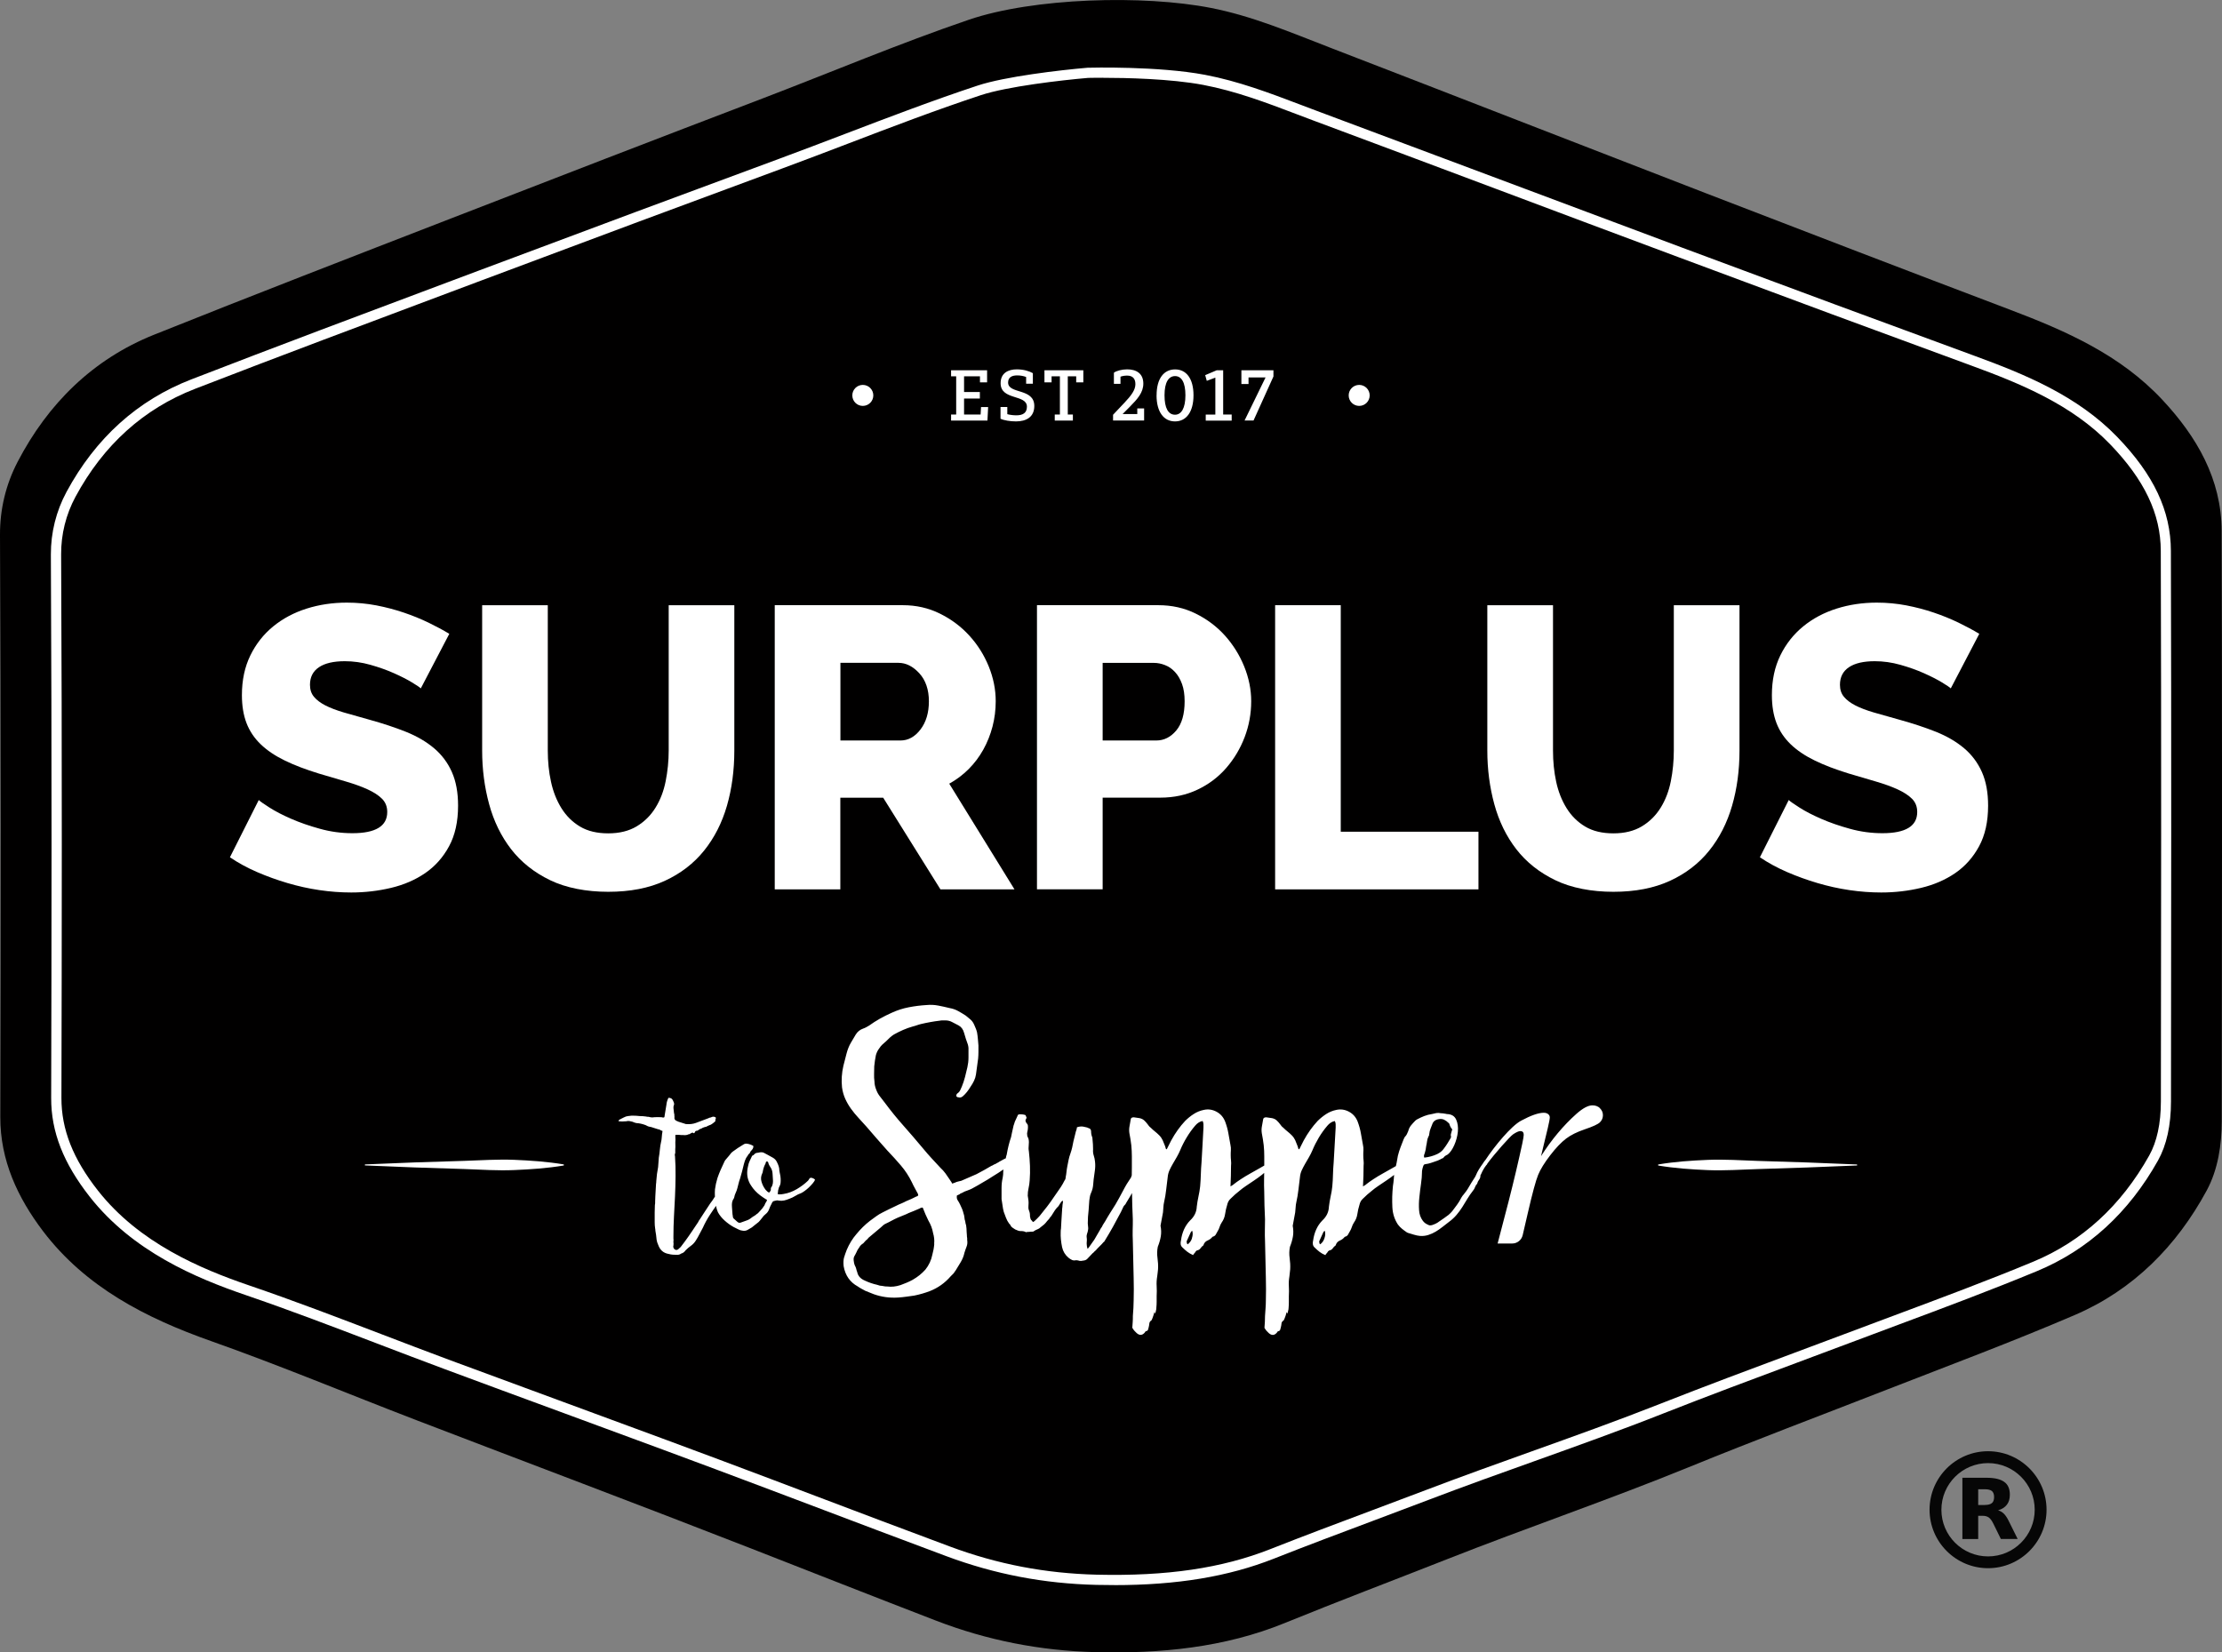 <?xml version="1.0" encoding="UTF-8"?>
<svg id="Layer_2" xmlns="http://www.w3.org/2000/svg" viewBox="0 0 448.59 333.64">
  <rect x="0" y="0" width="448.59" height="333.64" fill="#808080" stroke="none"/>
  <defs>
    <style>
      .cls-1 {
        fill: #fff;
      }

      .cls-2 {
        fill: #060606;
      }

      .cls-3 {
        fill: #010000;
        fill-rule: evenodd;
      }
    </style>
  </defs>
  <g id="Layer_1-2" data-name="Layer_1">
    <g>
      <path class="cls-3" d="M268.32,9.54c25.43,9.81,50.83,19.73,76.26,29.55,20.36,7.86,40.74,15.68,61.15,23.42,11.4,4.32,22.35,9.14,30.84,18.24,6.96,7.46,11.92,16.01,11.95,26.48.05,15.51.07,31.02.07,46.53v18.61c0,17.99-.03,35.98-.05,53.97,0,4.78-.75,9.81-3.04,14.05-6.08,11.23-14.82,20.06-26.62,25.13-12.53,5.38-25.31,10.15-38.01,15.1-13.32,5.2-26.71,10.23-39.95,15.64-16.15,6.59-32.67,12.22-48.9,18.62-10.89,4.29-21.83,8.43-32.67,12.85-12.16,4.96-25.15,6.2-38.17,5.87-11.17-.28-21.88-2.37-32.31-6.4-12.52-4.83-25.01-9.75-37.51-14.64-22.36-8.74-44.83-17.18-67.24-25.78-13.85-5.32-27.55-11.05-41.54-16-13.11-4.63-25.29-10.87-33.89-22.18C3.52,241.77.04,234.28.06,225.54.16,186.37.17,147.19,0,108.02c-.02-5.2,1.17-10.18,3.57-14.79,6.12-11.73,15.17-20.69,27.52-25.64,19.93-7.98,39.95-15.72,59.96-23.48,20.92-8.12,41.85-16.2,62.82-24.2,13.89-5.31,27.6-11.1,41.68-15.91,13.11-4.48,35.32-5.06,48.91-2.4,8.33,1.63,15.99,4.9,23.87,7.94Z"/>
      <g>
        <path class="cls-1" d="M73.67,235.12c6.69-.3,13.38-.54,20.08-.72,3.35-.11,6.69-.34,10.04-.21,3.35.14,6.69.37,10.04.93v.21c-3.35.57-6.69.79-10.04.93-3.34.14-6.69-.09-10.04-.21-6.69-.18-13.38-.43-20.08-.73v-.21Z"/>
        <path class="cls-1" d="M374.92,235.33c-6.69.3-13.38.54-20.08.73-3.34.11-6.69.34-10.04.21-3.35-.14-6.69-.37-10.04-.93v-.21c3.35-.57,6.69-.79,10.04-.93,3.34-.13,6.69.09,10.04.21,6.69.18,13.38.42,20.08.72v.21Z"/>
      </g>
      <g id="to_Supper">
        <path class="cls-1" d="M163.55,237.84c-.06.03-.1.07-.11.11-.02.05-.05.1-.11.16-.06.12-.14.23-.23.32-.67.64-1.42,1.2-2.26,1.69-.84.49-1.71.81-2.62.96-.15.03-.3.05-.46.07-.15.01-.3.02-.46.02-.06,0-.11-.01-.16-.04-.05-.03-.1-.05-.16-.05.06-.18.09-.35.09-.5s.03-.3.09-.46c.03-.21.1-.41.21-.59.11-.18.18-.39.21-.64.03-.28.04-.57.02-.89-.02-.32-.05-.62-.12-.89-.03-.12-.05-.23-.07-.34-.01-.11-.04-.23-.07-.39,0-.34-.05-.64-.14-.91-.09-.27-.21-.56-.37-.87-.18-.37-.45-.64-.8-.84-.35-.2-.69-.39-1.03-.57-.27-.15-.53-.29-.77-.41-.24-.12-.53-.15-.87-.09-.24.06-.42.09-.55.09-.21.03-.38.12-.5.27-.12.15-.27.26-.46.32l-.05.09c-.15.34-.31.66-.46.98-.15.32-.26.66-.32,1.03-.15.61-.21,1.2-.16,1.78.05.58.22,1.15.52,1.73.09.15.19.31.3.48.11.17.22.33.34.48.52.67,1.19,1.28,2.01,1.82.15.09.29.18.41.27.12.09.26.17.41.23-.03.06-.05.11-.05.16s-.02.1-.05.16c-.18.24-.32.5-.41.77,0,.03-.01.06-.05.09-.24.4-.56.79-.96,1.19-.09.09-.17.18-.25.27-.08.09-.17.17-.3.23-.15.15-.33.28-.52.39-.2.11-.37.22-.52.34-.33.28-.68.47-1.05.59-.37.12-.75.26-1.14.41-.24.09-.47.05-.68-.14-.09-.09-.19-.18-.3-.27-.11-.09-.2-.18-.3-.27-.21-.15-.32-.33-.32-.55-.06-.33-.1-.65-.11-.96-.02-.3-.04-.62-.07-.96-.03-.3-.02-.6.02-.89.05-.29.16-.56.34-.8.06-.12.09-.2.09-.23.06-.33.16-.65.3-.93.14-.29.25-.6.34-.94.09-.33.17-.66.25-.98.08-.32.17-.65.3-.98.15-.48.29-.97.41-1.46.12-.49.24-.97.36-1.46.06-.24.13-.46.2-.66.08-.2.16-.39.25-.57.06-.12.14-.23.23-.34.09-.11.17-.23.23-.39.18-.09.32-.28.41-.55.03-.06.11-.15.23-.27.27-.27.39-.56.36-.87-.39-.24-.82-.39-1.28-.46-.27-.03-.5.02-.68.14-.27.18-.54.35-.8.5-.26.15-.51.32-.75.5-.15.12-.31.24-.48.34-.17.11-.33.24-.48.39-.15.18-.3.37-.43.55-.14.18-.28.35-.43.5-.27.27-.47.56-.59.87-.24.52-.48,1.03-.71,1.55-.23.52-.43,1.05-.62,1.6-.24.79-.41,1.55-.5,2.28-.03.43-.04.84-.02,1.23,0,.07.02.15.02.22-.18.27-.37.54-.54.83-.15.18-.29.36-.41.55-.12.18-.24.36-.36.55-.15.24-.31.49-.48.73-.17.24-.33.49-.48.73-.15.24-.3.48-.46.71-.15.23-.3.46-.46.71-.06.03-.12.14-.18.32-.43.64-.86,1.28-1.3,1.94-.44.65-.9,1.32-1.39,1.98-.15.18-.3.37-.43.57-.14.2-.28.39-.43.57-.12.12-.22.21-.3.27-.08.06-.16.14-.25.23-.15.09-.3.12-.46.09-.18-.06-.32-.18-.41-.34-.09-.17-.11-.34-.05-.52,0-.12,0-.23.02-.34.02-.11,0-.2-.02-.3v-.18c0-.09,0-.18.02-.27.02-.09,0-.18-.02-.27v-.46c0-1.37.04-2.73.11-4.08.08-1.35.14-2.71.21-4.06.06-1.35.1-2.7.11-4.06.02-1.35-.02-2.69-.11-4.03-.06-.24-.05-.46.05-.64v-.77c.03-.33.04-.66.02-.98-.02-.32,0-.63.02-.94,0-.15,0-.32-.02-.5-.02-.18,0-.35.02-.5h.64c.15.03.3.04.46.04h.46c.15.03.31.04.48.02.17-.01.33-.05.48-.11l.05-.04c.18,0,.32-.05.41-.14.09-.06.18-.11.25-.14.08-.03.14-.06.21-.09.15.09.25.14.3.14s.1-.06.16-.18c.03,0,.05-.03.05-.09.06-.15.18-.23.36-.23.06,0,.12-.01.16-.04.05-.03.1-.06.16-.09.06-.06.12-.11.18-.14.06-.03.12-.06.18-.09.06-.03.11-.05.14-.05.03,0,.08-.01.14-.05.12-.09.24-.15.34-.18.11-.03.23-.08.39-.14h.14c.15-.09.32-.17.5-.25.18-.07.35-.14.5-.2.12-.06.2-.11.23-.14.12-.09.24-.18.36-.27.12-.09.24-.21.36-.36-.06-.12-.06-.23,0-.32.06-.09.08-.21.05-.36-.27-.18-.55-.21-.82-.09-.09.06-.2.1-.32.11-.12.02-.23.05-.32.12-.43.15-.85.31-1.28.48-.43.17-.85.33-1.28.48-.58.21-1.23.29-1.96.23-.09,0-.2-.03-.32-.09-.24-.09-.51-.17-.8-.25-.29-.08-.56-.17-.8-.3-.3-.12-.46-.33-.46-.64.03-.06.04-.13.02-.21-.02-.08-.02-.14-.02-.21v-.23c-.06-.21-.1-.42-.11-.64-.02-.21-.04-.42-.07-.64v-.25c0-.11.02-.19.05-.25.12-.24.11-.52-.05-.82-.03-.06-.06-.13-.09-.2-.03-.08-.08-.16-.14-.25-.15-.21-.41-.32-.78-.32l-.05.09c-.21.46-.33.88-.36,1.28-.06.36-.12.73-.18,1.1-.06.36-.12.73-.18,1.09,0,.06,0,.13-.02.21-.02.07-.05.14-.11.2-.12.03-.29.02-.5-.05-.52-.03-1.02-.03-1.5,0-.3.06-.62.05-.96-.05-.09-.03-.19-.04-.3-.04s-.22-.01-.34-.05c-.21-.03-.42-.05-.62-.07-.2-.01-.4-.02-.61-.02-.27-.03-.55-.05-.84-.07-.29-.01-.57-.02-.84-.02-.27.03-.54.06-.8.09-.26.03-.52.12-.8.27-.15.06-.3.14-.46.23-.15.09-.3.17-.46.23,0,.03-.03.08-.09.14-.12.06-.11.12.05.18.09,0,.19,0,.3.02.11.02.2.02.3.02.12,0,.25,0,.39-.02.14-.01.28-.02.43-.02.24-.06.46-.07.64-.05.18.03.4.08.64.14.12.06.25.11.39.16.14.05.27.08.39.11.61.03,1.23.17,1.87.41.15.06.31.14.46.23.15.06.32.1.5.13.18.03.35.08.5.14.21.06.43.13.66.21.23.08.46.15.71.2.09.06.18.11.27.16.09.05.2.09.32.12-.03.15-.05.27-.05.36s-.02.2-.05.32c-.03.24-.05.49-.07.75-.02.26-.05.51-.12.75-.12.52-.2,1.05-.25,1.6-.05.55-.11,1.08-.21,1.6-.03.33-.05.66-.07.98-.02.32-.04.63-.07.93-.09.46-.17.92-.23,1.39-.06.47-.11.95-.14,1.44,0,.24-.02.43-.05.55l-.14,2.46c0,.18,0,.37-.02.55-.01.18-.02.37-.02.55v.37c0,.09-.02.21-.05.36,0,.24,0,.49-.02.73-.02.24-.02.49-.02.73v2.01c0,.21,0,.42.02.62.02.2.04.4.07.62.03.12.05.27.05.46.03.15.05.3.07.43.02.14.04.28.07.43.03.34.07.66.11.98.05.32.14.65.3.98.37,1.07,1.06,1.69,2.1,1.87.33.09.65.15.96.16.3.01.61.02.91.02.18,0,.38-.06.59-.18.03,0,.05-.02.07-.05.01-.03.05-.05.11-.05.3-.09.58-.3.82-.64.33-.33.69-.64,1.07-.91.38-.27.71-.62.98-1.05.27-.43.52-.85.73-1.28.21-.43.44-.85.68-1.28.42-.94.91-1.83,1.46-2.67.38-.59.8-1.18,1.22-1.78.02.08.02.17.04.25.08.36.19.71.34,1.05.33.61.79,1.17,1.37,1.69.58.52,1.17.94,1.78,1.28.3.15.62.31.96.48.33.17.67.26,1,.29.33.03.64-.04.91-.2.27-.17.55-.33.82-.48.21-.15.4-.3.57-.46.17-.15.36-.3.57-.45.18-.12.35-.28.5-.48.15-.2.3-.39.46-.57.18-.27.41-.52.68-.73.27-.21.49-.48.64-.82.09-.24.18-.47.27-.68.09-.21.2-.42.32-.64.12-.3.27-.47.45-.5.15-.03.31-.07.48-.11.17-.04.33-.04.48.02.4.06.76.05,1.09-.02.33-.07.68-.19,1.05-.34.43-.15.82-.34,1.19-.57.36-.23.76-.42,1.18-.57.15-.06.38-.2.68-.41.3-.21.6-.46.89-.73.29-.28.55-.56.8-.85.24-.29.39-.52.46-.71-.09-.15-.27-.27-.55-.36-.09-.06-.26-.06-.5,0ZM156.01,238.98c-.05.33-.16.61-.34.82-.03.06-.05.15-.05.27.03.15,0,.28-.07.39-.08.11-.16.22-.25.34-.15-.03-.28-.1-.39-.21-.11-.11-.22-.22-.34-.34-.36-.46-.64-.99-.82-1.6-.18-.58-.14-1.15.14-1.73.06-.12.09-.21.09-.27.09-.55.24-1.05.46-1.5.06-.06.1-.14.11-.23.02-.09.04-.17.07-.23.03-.12.11-.18.23-.18.06,0,.1.02.11.05.02.03.05.06.12.09v.05c.06.24.14.46.25.64.11.19.22.37.34.55.18.33.28.71.3,1.12.02.41.04.78.07,1.12.03.24.02.53-.02.86Z"/>
        <path class="cls-1" d="M323.06,223.8c-.42-.41-.94-.61-1.57-.61-.86,0-1.93.57-3.21,1.7-2.66,2.37-5.05,5.23-7.17,8.56l1.36-5.64c.28-1.18.41-1.9.41-2.18s-.11-.49-.33-.67c-.22-.18-.52-.27-.89-.27-1.07,0-2.6.54-4.59,1.61-2,1.08-5.3,5.07-7.18,7.92,0,0-.35.4-.5.69-.3.41-.57.81-.81,1.2-.24.39-.46.81-.64,1.26-.04.11-.13.28-.28.5-.37.56-.73,1.14-1.07,1.73-.33.6-.73,1.16-1.17,1.68-.08.07-.14.16-.2.25-.06.09-.12.2-.2.31-.26.52-.55,1-.87,1.43-.32.43-.64.87-.98,1.31-.22.26-.47.5-.73.73-.3.22-.61.45-.92.67-.32.22-.64.45-.98.67-.37.3-.86.54-1.45.73-.34.07-.58.06-.73-.05-.48-.19-.86-.47-1.12-.84-.45-.6-.7-1.32-.75-2.15-.06-.84-.04-1.71.06-2.6.09-.9.2-1.79.33-2.69.13-.9.2-1.7.2-2.41,0-.11,0-.22.03-.34.02-.11.05-.24.08-.39.11-.41.2-.65.28-.73.07-.07.37-.15.89-.22.3-.07.61-.17.92-.28.32-.11.64-.22.98-.34.19-.07.34-.15.48-.22.13-.08.27-.15.42-.22.11,0,.2-.06.28-.17.11-.15.24-.27.39-.37.15-.09.3-.18.45-.25.48-.37.92-1,1.31-1.87.39-.88.63-1.78.73-2.71.09-.93-.02-1.75-.34-2.46-.32-.71-.92-1.08-1.82-1.12-.07,0-.13,0-.17-.03-.04-.02-.09-.03-.17-.03-.37-.07-.69-.11-.95-.11-.3-.07-.6-.08-.9-.03-.3.05-.6.12-.89.2-.52.08-1.03.2-1.51.39-.49.19-.97.41-1.45.67-.15.08-.28.17-.39.28-.3.3-.58.61-.84.92-.26.32-.45.68-.56,1.09,0,.04-.01.07-.03.09-.02.02-.03.05-.03.08-.07.19-.16.38-.25.56-.09.19-.23.37-.42.56-.04.07-.07.15-.11.22-.04.08-.08.15-.11.22-.22.56-.44,1.11-.64,1.65-.21.54-.38,1.11-.53,1.71-.07.49-.16.95-.25,1.4-.05.22-.1.45-.15.67-.23.13-.47.27-.74.42-.62.35-1.26.72-1.93,1.09-.67.37-1.31.76-1.9,1.15-.6.39-1.08.74-1.45,1.04-.08.08-.17.14-.28.2-.11.05-.22.12-.34.2.04-.64.06-1.35.09-2.13.02-.78.03-1.45.03-2.01.04-.37.04-.73,0-1.07-.04-.34-.06-.69-.06-1.06,0-.34,0-.68.03-1.04.02-.35-.01-.7-.09-1.03-.15-.78-.29-1.57-.42-2.35-.13-.78-.35-1.56-.64-2.35-.34-.9-.91-1.57-1.73-2.02-.82-.45-1.68-.58-2.57-.39-.75.15-1.44.43-2.07.84-.63.41-1.21.88-1.73,1.4-1.04,1.12-1.98,2.42-2.8,3.92-.15.3-.3.6-.45.89-.15.3-.3.6-.45.9-.07,0-.13-.02-.17-.06-.07-.22-.13-.41-.17-.56-.15-.41-.31-.8-.47-1.18-.17-.37-.4-.71-.7-1.01-.3-.3-.59-.56-.87-.78-.28-.22-.57-.48-.87-.78-.11-.07-.23-.18-.34-.31-.11-.13-.21-.25-.28-.37-.23-.3-.46-.56-.7-.78-.24-.22-.55-.37-.92-.45l-1.18-.17c-.37,0-.58.13-.62.39-.07.48-.16.95-.25,1.4-.09.45-.1.92-.03,1.4.07.41.15.82.22,1.23.07.41.13.82.17,1.23.08.75.11,1.49.11,2.24v1.85c-.28.16-.58.33-.92.53-.61.35-1.26.72-1.93,1.09-.67.37-1.31.76-1.9,1.15-.6.39-1.08.74-1.45,1.04-.07.08-.17.14-.28.2-.11.05-.22.12-.34.2.04-.64.06-1.35.08-2.13.02-.78.03-1.45.03-2.01.04-.37.04-.73,0-1.07-.04-.34-.06-.69-.06-1.06,0-.34,0-.68.03-1.04.02-.35,0-.7-.08-1.03-.15-.78-.29-1.57-.42-2.35-.13-.78-.35-1.56-.64-2.35-.34-.9-.91-1.57-1.73-2.02-.82-.45-1.68-.58-2.57-.39-.75.15-1.44.43-2.07.84-.64.41-1.21.88-1.73,1.4-1.05,1.12-1.98,2.42-2.8,3.92-.15.3-.3.6-.45.89-.15.3-.3.6-.45.9-.07,0-.13-.02-.17-.06-.07-.22-.13-.41-.17-.56-.15-.41-.31-.8-.48-1.18-.17-.37-.4-.71-.7-1.01-.3-.3-.59-.56-.87-.78-.28-.22-.57-.48-.87-.78-.11-.07-.22-.18-.33-.31-.11-.13-.2-.25-.28-.37-.22-.3-.46-.56-.7-.78-.24-.22-.55-.37-.92-.45l-1.17-.17c-.37,0-.58.13-.61.39-.08.48-.16.95-.25,1.4-.09.45-.1.92-.03,1.4.08.41.15.82.22,1.23.07.41.13.82.17,1.23.07.75.11,1.49.11,2.24v2.24c0,.54-.01,1.08-.02,1.61-.01.02-.02.04-.03.06-.04.07-.06.13-.06.17,0,.04-.02.09-.05.17-.6.86-1.14,1.75-1.62,2.69-.49.93-.99,1.85-1.51,2.74-.37.6-.74,1.18-1.09,1.73-.35.56-.7,1.14-1.03,1.73-.11.19-.23.36-.34.53-.11.17-.21.35-.28.53-.22.3-.38.54-.45.73-.11.18-.21.36-.31.53-.09.17-.2.35-.31.53-.11.19-.22.38-.34.59-.11.21-.24.4-.39.59-.15.22-.3.44-.45.64-.15.21-.3.42-.45.64l-.22.22c-.11-.37-.17-.71-.17-1.01,0-.19,0-.39.03-.61.02-.22,0-.45-.03-.67-.04-.3,0-.56.08-.78.09-.22.16-.49.2-.78.04-.19.04-.4,0-.64-.04-.24-.06-.45-.06-.64,0-.9.06-1.79.17-2.69.04-.41.06-.84.09-1.29.02-.45.06-.88.14-1.29.04-.3.12-.59.25-.87.13-.28.23-.57.31-.87.07-.3.12-.61.14-.92.02-.32.05-.62.08-.92.08-.6.16-1.2.25-1.82.09-.62.1-1.22.03-1.82-.04-.41-.12-.81-.25-1.2-.13-.39-.18-.81-.14-1.26,0-.33-.01-.68-.03-1.03-.02-.35-.05-.7-.09-1.04,0-.19-.02-.32-.05-.39-.15-.34-.23-.73-.23-1.18,0-.37-.19-.59-.56-.67-.11-.07-.24-.12-.36-.14-.13-.02-.25-.05-.36-.08-.48-.15-1.01-.13-1.57.06-.04.33-.11.61-.22.84l-.5,2.02c-.07.41-.16.82-.25,1.23-.09.41-.22.82-.36,1.23-.15.41-.27.83-.36,1.26-.09.43-.18.85-.25,1.26-.08.38-.13.75-.17,1.12-.04.38-.09.75-.17,1.12,0,.26-.08.49-.23.67-.22.45-.47.89-.75,1.32-.28.43-.57.85-.87,1.26-.07.11-.16.23-.25.36-.09.13-.18.25-.25.36-.45.67-.91,1.33-1.4,1.96-.49.63-.99,1.27-1.51,1.9-.34.37-.69.73-1.06,1.06-.07.04-.12.07-.14.09-.02.02-.06.05-.14.08-.07-.07-.12-.13-.14-.17-.02-.04-.05-.07-.08-.11-.15-.11-.24-.24-.28-.39-.04-.15-.08-.32-.11-.5v-.23c0-.19-.03-.38-.08-.59-.06-.21-.12-.4-.2-.59-.04-.19-.05-.39-.03-.61.02-.22.03-.45.03-.67,0-.26-.02-.51-.06-.76-.04-.24-.07-.47-.11-.7,0-.52.05-1.04.17-1.54.11-.5.19-1.02.22-1.54.08-.97.09-1.95.06-2.94-.04-.99-.11-1.97-.22-2.94-.08-.41-.08-.82-.03-1.23.05-.41.05-.82-.03-1.23-.04-.15-.09-.29-.17-.42-.08-.13-.11-.27-.11-.42-.04-.22-.03-.44.03-.64.06-.2.09-.42.11-.64.02-.22.02-.43,0-.61-.02-.19-.12-.37-.31-.56-.04-.04-.06-.07-.06-.11-.15-.26-.15-.48,0-.67.04-.04.06-.08.06-.14s.02-.1.05-.14c-.04-.07-.07-.16-.11-.25-.04-.09-.08-.18-.11-.25-.19-.07-.37-.12-.56-.14-.19-.02-.37-.03-.56-.03-.3,0-.47.11-.5.34-.07.19-.15.35-.22.48-.08.13-.15.29-.22.47-.08.15-.13.3-.17.45-.04.15-.09.32-.17.5l-.34,1.51-.17.84c-.37,1.08-.67,2.28-.89,3.58-.07.19-.12.35-.14.5,0,.06-.02.14-.03.21-.12.05-.24.1-.38.18-.08.04-.14.08-.2.11-.06.04-.12.07-.2.11-.11.07-.21.13-.31.17-.09.04-.2.09-.31.17-.07.08-.17.13-.28.17-.11.04-.21.1-.28.17-.08.04-.16.08-.25.11-.09.04-.18.08-.25.11-.15.11-.3.19-.45.23-.52.3-1.03.59-1.51.87-.49.28-.99.55-1.51.81-.52.23-1.03.45-1.54.67-.5.22-1.02.45-1.54.67-.19.04-.35.08-.48.11-.13.04-.27.07-.42.11-.15.07-.29.13-.42.17-.13.04-.29.09-.48.17-.08-.07-.12-.15-.14-.22-.02-.07-.06-.15-.14-.22-.04-.07-.08-.13-.11-.17-.04-.04-.08-.09-.11-.17-.3-.45-.6-.88-.89-1.29-.3-.41-.64-.78-1.01-1.12-.6-.63-1.19-1.28-1.79-1.93-.6-.65-1.17-1.31-1.73-1.99-1.31-1.56-2.61-3.09-3.92-4.56-1.31-1.47-2.56-3.01-3.75-4.61-.3-.41-.62-.82-.95-1.23-.34-.41-.6-.86-.78-1.34-.26-.63-.39-1.21-.39-1.73-.07-.52-.1-1.04-.08-1.54.02-.5.03-1.02.03-1.54.08-.82.19-1.58.34-2.29.07-.26.17-.5.28-.73.11-.22.24-.43.39-.62.19-.3.4-.56.64-.78.24-.22.49-.45.76-.67.26-.26.51-.5.75-.73.24-.22.51-.43.81-.62.6-.33,1.21-.64,1.85-.92.63-.28,1.29-.51,1.96-.7.3-.07.58-.16.84-.25.26-.09.54-.18.84-.25.63-.15,1.26-.28,1.88-.39.61-.11,1.24-.21,1.87-.28.19-.04.37-.06.56-.06h.56c.52,0,.99.11,1.4.34.41.22.84.45,1.29.67.56.3.93.8,1.12,1.51.11.41.23.81.36,1.2.13.39.27.79.42,1.2.07.3.11.53.11.67v1.93c0,.65-.08,1.3-.22,1.93-.15.67-.31,1.33-.48,1.98-.17.66-.38,1.3-.64,1.93-.11.26-.22.51-.34.75-.11.24-.3.46-.56.64-.08.04-.13.11-.17.22-.04.11-.06.21-.06.28.08.19.23.28.45.28.3.11.6.04.9-.23.56-.48,1.08-1.14,1.57-1.96.26-.37.48-.75.67-1.15.19-.39.32-.81.39-1.26.07-.52.15-1.06.22-1.62.07-.56.15-1.1.22-1.62.04-.44.06-.88.06-1.31v-1.32c-.04-.41-.07-.84-.11-1.29-.04-.45-.09-.89-.17-1.34-.07-.3-.16-.56-.25-.78-.09-.22-.19-.47-.31-.73-.19-.45-.44-.81-.76-1.09-.32-.28-.64-.55-.98-.81-.52-.34-1.03-.64-1.54-.92-.5-.28-1.07-.48-1.71-.59-.75-.19-1.5-.35-2.27-.5-.77-.15-1.56-.19-2.38-.11-1.19.07-2.39.22-3.58.45-1.19.23-2.35.6-3.47,1.12-1.68.75-3.19,1.6-4.53,2.57-.19.11-.38.22-.59.34-.2.11-.42.2-.64.28-.63.22-1.13.63-1.48,1.2-.36.58-.68,1.13-.98,1.65-.37.63-.67,1.38-.89,2.24-.23.86-.43,1.66-.62,2.41-.34,1.45-.43,2.91-.28,4.36.11.82.33,1.59.64,2.29.32.71.71,1.39,1.18,2.04.47.65.97,1.27,1.51,1.84.54.58,1.07,1.17,1.6,1.76.71.82,1.41,1.63,2.1,2.43.69.8,1.41,1.61,2.15,2.43.93.97,1.84,1.97,2.71,2.99.88,1.03,1.61,2.15,2.21,3.38.19.41.38.8.59,1.17.2.37.42.76.64,1.18,0,.04,0,.08.03.14.02.05.03.12.03.2l-.11.05s-.06.02-.06.06c0,.04-.06.06-.17.06-.71.37-1.4.69-2.07.95-.34.18-.67.34-1.01.48-.34.13-.69.29-1.06.48-.48.22-.95.45-1.4.67-.45.22-.9.45-1.34.67-.45.22-.88.48-1.29.78-.41.3-.82.6-1.23.9-1.01.78-1.92,1.68-2.74,2.68-.78.9-1.44,1.96-1.96,3.19-.11.3-.21.58-.31.84-.09.26-.18.52-.25.78-.11.45-.13,1.01-.06,1.68.33,1.87,1.29,3.23,2.85,4.08.26.19.52.34.78.48.26.13.52.27.78.42l1.68.67c1.57.56,3.21.78,4.92.67.56-.04,1.11-.09,1.65-.17.54-.07,1.07-.15,1.59-.22,1.08-.22,2.13-.52,3.13-.9,1.64-.64,3.06-1.64,4.25-3.02l.56-.56c.07-.08.14-.17.2-.28.06-.11.12-.2.2-.28.19-.3.36-.59.53-.87.17-.28.35-.57.53-.87.37-.64.61-1.25.73-1.85.07-.22.15-.45.22-.67.08-.22.15-.43.23-.62.15-.37.19-.82.11-1.34v-.34c-.04-.19-.06-.39-.06-.62s-.02-.45-.05-.67c0-.22-.01-.45-.03-.67-.02-.22-.05-.45-.08-.67-.08-.19-.12-.37-.14-.56-.02-.19-.07-.37-.14-.56-.04-.19-.06-.38-.08-.59-.02-.21-.07-.4-.14-.59-.08-.33-.18-.66-.31-.98-.13-.31-.27-.62-.42-.92-.08-.15-.15-.29-.22-.42-.08-.13-.15-.25-.23-.37-.19-.26-.24-.59-.17-1,.07-.04.16-.08.25-.11.09-.04.18-.07.25-.11.15-.15.32-.24.5-.28.37-.22.74-.39,1.12-.5.19-.07.37-.15.56-.22.19-.07.37-.17.56-.28.34-.19.67-.37,1.01-.56.34-.19.65-.37.95-.56.34-.19.67-.38,1.01-.59.34-.2.67-.42,1.01-.64.37-.22.74-.46,1.12-.7.35-.22.69-.46,1.04-.7-.02.21-.04.41-.04.62,0,.19,0,.37-.03.56-.02.19-.05.37-.08.56-.15.6-.22,1.29-.22,2.07v2.18c.08.41.14.84.2,1.29.05.45.14.88.25,1.29.15.41.3.81.45,1.2.15.39.35.78.62,1.15.08.08.13.13.17.17.04.04.07.09.11.17.07.19.2.35.39.48.19.13.37.25.56.37.19.07.36.15.53.22.17.08.34.11.53.11s.36,0,.53.03c.17.02.33.07.48.14.11.08.22.08.34,0,.19,0,.38,0,.59-.03.21-.02.4-.03.59-.03.08,0,.15-.04.22-.11.22-.15.46-.27.7-.36.24-.09.46-.23.64-.42.26-.19.49-.37.7-.56.2-.19.4-.41.59-.67.07-.07.15-.16.23-.25.07-.09.15-.18.22-.25.07-.15.17-.28.28-.39.11-.11.2-.24.28-.39.18-.3.36-.58.53-.84.17-.26.36-.5.59-.73l.17-.17c.11-.19.21-.35.31-.5.09-.15.2-.3.31-.45.04-.04.13-.09.28-.17v.34c-.07.38-.11.69-.11.95-.04.22-.06.45-.06.67s-.02.47-.05.73c-.04.49-.07.97-.09,1.45-.02.49-.05.99-.08,1.51-.04.19-.06.43-.06.73-.04.93.06,1.94.28,3.02.19.86.62,1.57,1.29,2.13.23.19.46.34.7.45.24.11.51.13.81.06.19,0,.33.02.45.05.19.08.38.1.59.09.2-.02.4-.05.59-.09.26-.04.49-.15.67-.34.19-.19.36-.37.53-.56.17-.19.34-.37.53-.56.11-.07.22-.17.31-.28.09-.11.19-.21.31-.28.19-.22.38-.44.59-.64.21-.21.42-.42.64-.64.15-.15.26-.28.34-.39.04-.04.07-.06.11-.08.04-.02.08-.07.11-.14.6-.97,1.17-1.94,1.71-2.91.54-.97,1.07-1.96,1.6-2.97.07-.19.16-.36.25-.53.09-.17.18-.35.25-.53.07-.15.17-.27.28-.36.11-.09.2-.23.28-.42.26-.45.52-.87.78-1.29.14-.22.26-.47.4-.7,0,.86.02,1.7.05,2.52.04.91.07,1.84.11,2.77,0,.75,0,1.47-.03,2.18-.02.71,0,1.44.03,2.18l.17,7.55c.04,1.49.04,2.96,0,4.42,0,.52-.02,1.05-.05,1.6-.04.54-.07,1.07-.11,1.59,0,.41,0,.8-.03,1.18-.02.37-.04.76-.08,1.17,0,.08.04.15.11.23.11.18.23.34.36.48.13.13.27.27.42.42.56.48,1.08.47,1.57-.06.07-.07.12-.14.14-.19.02-.06.06-.1.14-.14.22-.04.36-.13.42-.28.06-.15.1-.32.14-.5.07-.3.12-.57.14-.81.02-.24.18-.46.47-.64-.04,0,0-.09.11-.28.07-.19.15-.39.22-.62.07-.22.15-.47.22-.73.07.07.11.13.11.17s.02.09.06.17c.04-.23.08-.44.14-.64.06-.21.08-.4.08-.59.04-.41.06-.8.06-1.17v-1.17c.04-.67.04-1.34,0-2.01-.04-.67,0-1.32.11-1.96.04-.26.06-.5.09-.73.02-.22.05-.47.08-.73.04-.75,0-1.5-.11-2.26-.11-.77-.09-1.52.06-2.27.3-.75.5-1.45.61-2.13.11-.67.09-1.38-.06-2.12l.5-2.69c.04-.33.06-.68.08-1.03.02-.36.06-.7.14-1.04.19-.82.33-1.65.42-2.49.09-.84.2-1.69.31-2.55.04-.48.16-.95.36-1.4.2-.45.44-.89.7-1.34.26-.45.52-.9.78-1.34.26-.45.48-.9.67-1.34.37-.9.81-1.76,1.32-2.6.5-.84,1.07-1.63,1.71-2.38.19-.23.4-.42.64-.59.24-.17.53-.29.87-.36.11.22.17.45.17.67v.67c-.07,1.19-.14,2.36-.19,3.5-.06,1.14-.12,2.3-.2,3.5-.07.82-.12,1.63-.14,2.43-.02.8-.07,1.61-.14,2.44-.07.67-.19,1.35-.34,2.04-.15.69-.26,1.37-.34,2.04-.04,1.08-.49,2.01-1.35,2.8-1.01,1.04-1.62,2.39-1.84,4.03-.07.26-.09.52-.06.78.04.26.17.48.39.67.3.3.62.58.95.84.34.26.73.48,1.17.67.07-.15.17-.28.28-.39.11-.11.2-.24.28-.39.07-.04.12-.07.14-.11.02-.04.06-.06.14-.06.3-.07.52-.22.67-.45.15-.22.34-.41.56-.56.15-.49.43-.81.84-.98.41-.17.75-.42,1.01-.76.3-.07.51-.21.64-.42.13-.2.25-.42.36-.64.19-.3.33-.6.42-.9.09-.3.23-.6.42-.9.37-.52.61-1.1.7-1.73.09-.63.23-1.25.42-1.85.11-.52.34-.93.67-1.23.3-.3.61-.59.92-.87.32-.28.64-.55.98-.81.3-.26.71-.57,1.23-.92.52-.35,1.06-.72,1.62-1.09.56-.37,1.09-.76,1.59-1.15.18-.14.32-.27.46-.39,0,.45,0,.9-.02,1.34-.02.8,0,1.62.03,2.43,0,.97.02,1.91.05,2.83.04.91.08,1.84.11,2.77,0,.75-.01,1.47-.03,2.18-.02.71,0,1.44.03,2.18l.17,7.55c.04,1.49.04,2.96,0,4.42,0,.52-.02,1.05-.06,1.6-.04.54-.08,1.07-.11,1.59,0,.41-.01.8-.03,1.18-.02.37-.05.76-.08,1.17,0,.08.04.15.11.23.11.18.23.34.36.48.13.13.27.27.42.42.56.48,1.08.47,1.57-.06.07-.07.12-.14.14-.19.02-.06.06-.1.14-.14.23-.04.36-.13.42-.28.05-.15.1-.32.14-.5.07-.3.12-.57.14-.81.02-.24.18-.46.48-.64-.04,0,0-.09.11-.28.08-.19.15-.39.23-.62.07-.22.15-.47.22-.73.07.07.11.13.11.17s.02.09.05.17c.04-.23.09-.44.14-.64.06-.21.09-.4.09-.59.04-.41.05-.8.05-1.17v-1.17c.04-.67.04-1.34,0-2.01-.04-.67,0-1.32.11-1.96.04-.26.06-.5.08-.73.02-.22.05-.47.08-.73.04-.75,0-1.5-.11-2.26-.11-.77-.09-1.52.06-2.27.3-.75.5-1.45.61-2.13.11-.67.09-1.38-.05-2.12l.5-2.69c.04-.33.06-.68.09-1.03.02-.36.06-.7.14-1.04.18-.82.33-1.65.42-2.49.09-.84.19-1.69.31-2.55.04-.48.16-.95.36-1.4.21-.45.44-.89.7-1.34.26-.45.52-.9.78-1.34.26-.45.48-.9.67-1.34.37-.9.81-1.76,1.31-2.6.5-.84,1.07-1.63,1.71-2.38.19-.23.4-.42.64-.59.24-.17.53-.29.87-.36.11.22.17.45.17.67v.67c-.08,1.19-.14,2.36-.2,3.5-.05,1.14-.12,2.3-.2,3.5-.07.82-.12,1.63-.14,2.43-.02.8-.06,1.61-.14,2.44-.07.67-.18,1.35-.34,2.04-.15.69-.26,1.37-.34,2.04-.04,1.08-.48,2.01-1.34,2.8-1.01,1.04-1.62,2.39-1.85,4.03-.07.26-.09.52-.05.78.04.26.17.48.39.67.3.3.62.58.95.84.34.26.73.48,1.18.67.07-.15.17-.28.28-.39.11-.11.2-.24.28-.39.07-.04.12-.07.14-.11.02-.04.07-.06.14-.06.3-.07.52-.22.67-.45.15-.22.34-.41.56-.56.15-.49.43-.81.84-.98.41-.17.74-.42,1.01-.76.3-.07.51-.21.64-.42.13-.2.25-.42.36-.64.18-.3.33-.6.42-.9.09-.3.23-.6.42-.9.37-.52.61-1.1.7-1.73.09-.63.23-1.25.42-1.85.11-.52.34-.93.67-1.23.3-.3.61-.59.92-.87.32-.28.64-.55.98-.81.3-.26.71-.57,1.23-.92.52-.35,1.06-.72,1.62-1.09.55-.37,1.08-.75,1.58-1.14-.02.29-.05.58-.07.88-.04.47-.09.92-.17,1.37-.07.75-.12,1.46-.14,2.15-.02.69,0,1.41.03,2.15.07,1.31.45,2.46,1.12,3.47.26.34.54.63.84.87.3.24.62.48.95.7l.22.11c.41.11.82.23,1.23.37.41.13.82.21,1.23.25.6.04,1.16-.03,1.68-.2.52-.17,1.02-.39,1.48-.67.47-.28.93-.6,1.37-.95.45-.35.9-.7,1.34-1.04.56-.41,1.05-.87,1.48-1.37.43-.51.82-1.03,1.18-1.6.35-.56.7-1.12,1.03-1.68.34-.56.71-1.1,1.12-1.62.19-.22.33-.46.42-.73.09-.26.23-.48.42-.67.08-.3.2-.57.39-.81.19-.24.28-.53.28-.87,0-.07.04-.15.11-.22.3-.71.65-1.32,1.06-1.85.07-.07.15-.1.23-.33,1.41-1.93,4.56-5.49,5.21-5.92.65-.43,1.13-.64,1.44-.64.46,0,.69.25.69.75,0,.23-.09.81-.28,1.72-.8,3.72-1.73,7.65-2.79,11.79l-2.2,8.44h2.94c1.02,0,1.89-.7,2.12-1.69l1.02-4.4c.94-4.08,1.64-6.67,2.11-7.79.46-1.12,1.27-2.43,2.43-3.94,1.16-1.51,2.23-2.62,3.2-3.36.97-.73,2.23-1.36,3.78-1.88,1.63-.55,2.65-1.02,3.05-1.41.41-.4.61-.88.61-1.44s-.21-1.02-.63-1.43ZM287.48,233.28c.04-.13.09-.29.17-.48.07-.22.13-.45.17-.67.04-.22.07-.47.11-.73.07-.3.13-.62.17-.95.04-.34.13-.65.28-.95.11-.15.17-.34.17-.56.04-.37.12-.72.25-1.03.13-.32.25-.63.36-.92.19-.56.62-.9,1.29-1.01.41-.07.77-.04,1.09.11.32.15.62.37.92.67.11.07.17.17.17.28.11.37.3.71.56,1.01-.04.07-.07.17-.09.28-.02.11-.05.21-.08.28-.11.3-.15.56-.11.78.07.11.05.26-.06.44-.22.37-.44.73-.64,1.06-.21.34-.44.67-.7,1.01-.3.45-.74.82-1.34,1.12-.78.37-1.66.62-2.63.73-.07-.19-.09-.34-.05-.47ZM188.62,251.15c-.07.82-.21,1.55-.39,2.18-.22,1.12-.69,2.13-1.4,3.02-.37.41-.76.78-1.18,1.12-.41.33-.88.65-1.4.95-.41.22-.82.42-1.23.59-.41.17-.82.33-1.23.48-.93.3-1.81.39-2.63.28-.19,0-.36,0-.53-.03-.17-.02-.35-.05-.53-.09-.3,0-.64-.07-1.01-.22-.86-.19-1.68-.47-2.46-.84-.89-.37-1.42-.95-1.57-1.73-.08-.19-.13-.36-.17-.53-.04-.17-.09-.35-.17-.53-.19-.33-.3-.69-.34-1.06-.08-.41-.06-.75.06-1.01.07-.15.16-.3.25-.45.09-.15.18-.32.25-.5.07-.19.16-.35.25-.5.09-.15.2-.3.31-.45.04-.11.15-.26.34-.45.07-.07.22-.19.45-.34.07-.07.16-.17.25-.28.09-.11.18-.2.25-.28.22-.15.41-.34.56-.56l2.46-2.07c.07-.07.15-.14.22-.2.08-.06.15-.12.22-.2.15-.15.32-.26.5-.34.22-.11.44-.21.64-.31.2-.09.4-.2.59-.31.41-.22.82-.43,1.23-.61.41-.18.79-.34,1.15-.47.35-.13.72-.29,1.09-.48.37-.15.75-.3,1.12-.45.37-.15.76-.32,1.17-.5.08-.07.15-.11.22-.11.11,0,.19-.02.23-.06l.11.06c.34.9.71,1.75,1.12,2.57.49.82.8,1.66.95,2.52.22.75.3,1.48.22,2.18ZM240.65,250.03c-.19.56-.49.97-.9,1.23,0-.04-.02-.06-.06-.09-.04-.02-.06-.06-.06-.14-.04-.07-.06-.21-.06-.39l.84-1.85c.04-.07.08-.12.11-.14.04-.02.09-.06.17-.14.15.45.13.95-.06,1.51ZM267.39,250.03c-.19.56-.48.97-.89,1.23,0-.04-.02-.06-.06-.09-.04-.02-.05-.06-.05-.14-.04-.07-.06-.21-.06-.39l.84-1.85c.04-.07.07-.12.11-.14.04-.02.09-.06.17-.14.15.45.13.95-.06,1.51Z"/>
      </g>
      <path class="cls-1" d="M224.92,320.06c-1.17,0-2.35-.01-3.56-.04-10.6-.25-20.52-2.15-30.31-5.8-9.09-3.39-18.15-6.82-27.21-10.25l-9.02-3.41c-13.91-5.26-28.1-10.48-41.82-15.53-7.72-2.84-15.44-5.68-23.15-8.55-4.58-1.7-9.15-3.45-13.71-5.19-8.64-3.3-17.58-6.72-26.49-9.77-10.13-3.46-22.86-8.84-31.51-19.84-5.34-6.8-7.83-13.14-7.81-19.97.08-30.06.14-69.71-.06-109.75-.02-4.4,1.07-8.76,3.15-12.62,5.88-10.89,14.36-18.54,25.22-22.74,17.15-6.64,34.67-13.21,51.62-19.56l6.29-2.36c22.43-8.41,42.28-15.8,60.68-22.59,4.44-1.64,8.86-3.33,13.27-5.01,8.75-3.34,17.8-6.8,26.9-9.81,5.49-1.81,16.51-3.11,22.16-3.59.64-.02,14.3-.35,23.71,1.43,6.75,1.28,13.08,3.68,19.21,6.01,1.13.43,2.26.86,3.39,1.28,12.34,4.6,24.67,9.23,37,13.85,12.23,4.59,24.45,9.17,36.69,13.74,21.87,8.16,41.2,15.31,59.09,21.87,10.16,3.72,20.76,8.06,28.79,16.37,7.37,7.63,10.81,14.93,10.83,22.99h0c.11,37.96.06,76.87.02,111.2,0,4.81-.89,8.81-2.62,11.91-5.9,10.53-14.11,18.05-24.42,22.33-9.24,3.83-18.79,7.4-28.02,10.84-2.87,1.07-5.75,2.14-8.62,3.23-3.92,1.48-7.84,2.94-11.76,4.4-8.83,3.29-17.96,6.7-26.88,10.21-8.7,3.44-17.68,6.65-26.36,9.76-6.86,2.45-13.95,4.99-20.85,7.62-3.71,1.41-7.44,2.81-11.16,4.21-6.71,2.52-13.66,5.12-20.43,7.8-9.19,3.62-19.51,5.34-32.25,5.34ZM222.6,15.7c-1.79,0-2.9.03-2.94.03-5.49.47-16.31,1.73-21.62,3.48-9.05,2.99-18.08,6.44-26.81,9.78-4.42,1.69-8.85,3.38-13.29,5.02-18.4,6.79-38.25,14.18-60.67,22.59l-6.29,2.36c-16.94,6.35-34.46,12.91-51.6,19.55-10.38,4.02-18.51,11.35-24.14,21.8-1.92,3.55-2.92,7.57-2.9,11.63.2,40.05.14,79.7.06,109.77-.01,6.34,2.33,12.28,7.37,18.69,8.31,10.57,20.69,15.79,30.55,19.16,8.94,3.05,17.9,6.48,26.56,9.79,4.56,1.74,9.12,3.49,13.69,5.19,7.71,2.86,15.43,5.7,23.15,8.54,13.73,5.05,27.93,10.28,41.84,15.54l9.03,3.42c9.06,3.43,18.12,6.86,27.2,10.24,9.58,3.57,19.27,5.43,29.64,5.68,14.12.33,25.23-1.3,35-5.15,6.79-2.68,13.74-5.29,20.47-7.81,3.72-1.39,7.44-2.79,11.15-4.2,6.92-2.64,14.03-5.18,20.89-7.64,8.67-3.1,17.63-6.31,26.3-9.73,8.93-3.52,18.07-6.93,26.91-10.23,3.92-1.46,7.84-2.92,11.76-4.4,2.87-1.08,5.75-2.16,8.62-3.23,9.22-3.44,18.75-6.99,27.95-10.81,9.87-4.1,17.74-11.31,23.41-21.43,1.56-2.79,2.35-6.45,2.36-10.9.05-34.33.1-73.24-.02-111.19h0c-.02-7.49-3.28-14.34-10.25-21.56-7.73-8-18.08-12.23-28.02-15.87-17.9-6.56-37.23-13.71-59.1-21.88-12.24-4.56-24.46-9.15-36.69-13.74-12.33-4.63-24.66-9.25-37-13.85-1.14-.42-2.27-.86-3.41-1.29-6.04-2.3-12.3-4.67-18.86-5.91-6.62-1.25-15.67-1.43-20.27-1.43Z"/>
      <g>
        <path class="cls-1" d="M84.97,139.01c-.22-.22-.81-.62-1.78-1.21-.97-.59-2.18-1.21-3.64-1.86-1.45-.65-3.04-1.21-4.77-1.7-1.73-.49-3.45-.73-5.17-.73-2.26,0-4,.4-5.21,1.21-1.21.81-1.82,1.99-1.82,3.56,0,.97.27,1.78.81,2.42.54.65,1.31,1.23,2.3,1.74,1,.51,2.24.98,3.72,1.42,1.48.43,3.19.92,5.13,1.45,2.75.76,5.22,1.58,7.43,2.46,2.21.89,4.09,1.99,5.66,3.31,1.56,1.32,2.76,2.92,3.6,4.81.84,1.89,1.25,4.15,1.25,6.79,0,3.23-.61,5.97-1.82,8.2-1.21,2.24-2.82,4.04-4.81,5.41-1.99,1.37-4.3,2.37-6.91,2.99-2.61.62-5.29.93-8.04.93-2.1,0-4.24-.16-6.42-.48-2.18-.32-4.32-.8-6.43-1.42-2.1-.62-4.15-1.36-6.14-2.22-1.99-.86-3.83-1.86-5.49-2.99l5.82-11.56c.27.27,1,.78,2.18,1.53,1.19.76,2.64,1.51,4.36,2.26,1.72.75,3.66,1.43,5.82,2.02,2.15.6,4.34.89,6.55.89,4.69,0,7.03-1.43,7.03-4.28,0-1.08-.35-1.97-1.05-2.67-.7-.7-1.67-1.33-2.91-1.9-1.24-.57-2.7-1.09-4.36-1.58-1.67-.48-3.5-1.02-5.5-1.62-2.64-.81-4.93-1.68-6.87-2.63-1.94-.94-3.56-2.03-4.85-3.27-1.29-1.24-2.25-2.67-2.87-4.28-.62-1.62-.93-3.5-.93-5.66,0-3.02.57-5.68,1.7-8,1.13-2.32,2.67-4.27,4.61-5.86,1.94-1.59,4.19-2.79,6.75-3.6,2.56-.81,5.27-1.21,8.12-1.21,2.05,0,4.04.19,5.98.56,1.94.38,3.78.86,5.54,1.46,1.75.59,3.41,1.27,4.97,2.02,1.56.76,2.96,1.51,4.2,2.26l-5.74,10.99Z"/>
        <path class="cls-1" d="M122.79,168.27c2.26,0,4.17-.47,5.74-1.41,1.56-.94,2.83-2.19,3.8-3.76.97-1.56,1.66-3.35,2.06-5.37.4-2.02.61-4.08.61-6.18v-29.34h13.25v29.34c0,3.99-.5,7.71-1.49,11.15-1,3.45-2.53,6.46-4.61,9.05-2.08,2.59-4.72,4.62-7.92,6.1-3.21,1.48-7.02,2.22-11.44,2.22s-8.49-.78-11.72-2.34c-3.23-1.56-5.86-3.65-7.88-6.26-2.02-2.61-3.5-5.64-4.44-9.09-.94-3.45-1.41-7.06-1.41-10.83v-29.34h13.25v29.34c0,2.21.21,4.31.65,6.3.43,1.99,1.13,3.77,2.1,5.33.97,1.56,2.22,2.8,3.76,3.72,1.54.92,3.44,1.37,5.7,1.37"/>
        <path class="cls-1" d="M156.41,179.58v-57.38h25.86c2.69,0,5.18.56,7.48,1.7,2.29,1.13,4.27,2.61,5.94,4.44,1.67,1.83,2.98,3.91,3.92,6.22.94,2.32,1.41,4.66,1.41,7.03,0,1.78-.22,3.49-.65,5.13-.43,1.64-1.05,3.19-1.86,4.65-.81,1.45-1.79,2.76-2.95,3.92-1.16,1.16-2.46,2.14-3.92,2.95l13.17,21.34h-14.95l-11.56-18.51h-8.65v18.51h-13.25ZM169.67,149.52h12.12c1.56,0,2.91-.74,4.04-2.22,1.13-1.48,1.7-3.38,1.7-5.7s-.65-4.26-1.94-5.66c-1.29-1.4-2.69-2.1-4.2-2.1h-11.72v15.68Z"/>
        <path class="cls-1" d="M209.35,179.58v-57.38h24.49c2.75,0,5.27.56,7.56,1.7,2.29,1.13,4.25,2.61,5.9,4.44,1.64,1.83,2.94,3.91,3.88,6.22.94,2.32,1.42,4.66,1.42,7.03,0,2.53-.45,4.96-1.33,7.27-.89,2.32-2.13,4.39-3.72,6.22-1.59,1.83-3.52,3.29-5.78,4.36-2.26,1.08-4.77,1.62-7.52,1.62h-11.64v18.51h-13.25ZM222.6,149.52h10.83c1.56,0,2.91-.67,4.04-2.02,1.13-1.35,1.69-3.31,1.69-5.9,0-1.35-.17-2.5-.52-3.47-.35-.97-.82-1.78-1.41-2.42-.59-.65-1.27-1.12-2.02-1.41-.75-.3-1.51-.45-2.26-.45h-10.34v15.68Z"/>
        <polygon class="cls-1" points="257.43 179.58 257.43 122.2 270.68 122.2 270.68 167.94 298.48 167.94 298.48 179.58 257.43 179.58"/>
        <path class="cls-1" d="M325.72,168.27c2.26,0,4.17-.47,5.74-1.41,1.56-.94,2.83-2.19,3.8-3.76.97-1.56,1.66-3.35,2.06-5.37.4-2.02.6-4.08.6-6.18v-29.34h13.26v29.34c0,3.99-.5,7.71-1.5,11.15-1,3.45-2.53,6.46-4.61,9.05-2.08,2.59-4.71,4.62-7.92,6.1-3.21,1.48-7.02,2.22-11.43,2.22s-8.49-.78-11.72-2.34c-3.23-1.56-5.86-3.65-7.88-6.26-2.02-2.61-3.5-5.64-4.44-9.09-.94-3.45-1.41-7.06-1.41-10.83v-29.34h13.26v29.34c0,2.21.21,4.31.64,6.3.43,1.99,1.13,3.77,2.1,5.33.97,1.56,2.22,2.8,3.76,3.72,1.54.92,3.44,1.37,5.7,1.37"/>
        <path class="cls-1" d="M393.85,139.01c-.22-.22-.81-.62-1.78-1.21-.97-.59-2.18-1.21-3.64-1.86-1.45-.65-3.04-1.21-4.77-1.7-1.73-.49-3.45-.73-5.17-.73-2.26,0-4,.4-5.21,1.21-1.21.81-1.82,1.99-1.82,3.56,0,.97.27,1.78.81,2.42.54.65,1.31,1.23,2.3,1.74.99.51,2.23.98,3.72,1.42,1.48.43,3.19.92,5.13,1.45,2.75.76,5.23,1.58,7.44,2.46,2.21.89,4.09,1.99,5.66,3.31,1.56,1.32,2.76,2.92,3.6,4.81.84,1.89,1.25,4.15,1.25,6.79,0,3.23-.61,5.97-1.82,8.2-1.21,2.24-2.82,4.04-4.81,5.41-2,1.37-4.3,2.37-6.91,2.99-2.61.62-5.29.93-8.04.93-2.1,0-4.24-.16-6.42-.48-2.18-.32-4.33-.8-6.43-1.42-2.1-.62-4.15-1.36-6.14-2.22-1.99-.86-3.83-1.86-5.5-2.99l5.82-11.56c.27.27,1,.78,2.18,1.53,1.19.76,2.64,1.51,4.36,2.26,1.72.75,3.66,1.43,5.82,2.02,2.16.6,4.34.89,6.55.89,4.69,0,7.03-1.43,7.03-4.28,0-1.08-.35-1.97-1.05-2.67-.7-.7-1.67-1.33-2.91-1.9-1.24-.57-2.7-1.09-4.36-1.58-1.67-.48-3.5-1.02-5.5-1.62-2.64-.81-4.93-1.68-6.87-2.63-1.94-.94-3.56-2.03-4.85-3.27-1.29-1.24-2.25-2.67-2.87-4.28-.62-1.62-.93-3.5-.93-5.66,0-3.02.57-5.68,1.7-8,1.13-2.32,2.67-4.27,4.61-5.86,1.94-1.59,4.19-2.79,6.75-3.6,2.56-.81,5.27-1.21,8.12-1.21,2.05,0,4.04.19,5.98.56,1.94.38,3.79.86,5.54,1.46,1.75.59,3.41,1.27,4.97,2.02,1.56.76,2.96,1.51,4.2,2.26l-5.74,10.99Z"/>
      </g>
      <g id="Est">
        <path class="cls-1" d="M276.52,79.84c0,1.17-.95,2.12-2.12,2.12s-2.12-.95-2.12-2.12.95-2.12,2.12-2.12,2.12.95,2.12,2.12"/>
        <path class="cls-1" d="M176.31,79.84c0,1.17-.95,2.12-2.12,2.12s-2.12-.95-2.12-2.12.95-2.12,2.12-2.12,2.12.95,2.12,2.12"/>
        <path class="cls-1" d="M250.62,74.76v2.78h1.44v-1.33h3.44l-4.24,8.7h1.81l4.02-8.89v-1.26h-6.47ZM248.65,83.7h-1.71v-8.94h-1.29l-2.34.99.32,1.15,1.73-.65v7.46h-1.94v1.22h5.24v-1.22ZM239.32,79.81c0,2.63-.83,3.93-2.1,3.93-1.35,0-2.12-1.31-2.12-3.93s.83-3.87,2.13-3.87,2.09,1.28,2.09,3.87ZM233.49,79.81c0,3.39,1.47,5.28,3.73,5.28s3.73-1.89,3.73-5.28-1.47-5.22-3.71-5.22-3.74,1.8-3.74,5.22ZM224.88,75.27v2.23h1.33v-1.44c.42-.15.87-.22,1.33-.22,1.06,0,1.68.54,1.68,1.73s-.86,2.32-2.26,3.8l-2.25,2.38v1.16h6.27v-2.44h-1.38v1.13h-2.96l1.47-1.48c1.55-1.57,2.71-2.87,2.71-4.67,0-2.06-1.44-2.87-3.26-2.87-1.07,0-2.2.3-2.68.68ZM210.86,74.76v2.45h1.44v-1.23h1.68v7.72h-1.04v1.22h3.66v-1.22h-1.03v-7.72h1.7v1.23h1.44v-2.45h-7.83ZM201.99,82.19v2.36c.65.32,1.93.54,3.12.54,2.09,0,3.7-.88,3.7-3.12,0-3.66-5.29-2.35-5.29-4.73,0-1.04.74-1.44,1.83-1.44.71,0,1.3.13,1.81.32v1.36h1.36v-2.13c-.73-.41-1.84-.77-3.25-.77-1.7,0-3.26.72-3.26,2.8,0,3.51,5.31,2.19,5.31,4.74,0,1.25-.8,1.74-2.13,1.74-.57,0-1.23-.07-1.83-.23v-1.45h-1.36ZM198.06,82.19l-.09,1.51h-3.34v-3.23h3.19v-1.31h-3.19v-3.18h3.21v1.23h1.44v-2.45h-7.27v1.22h1.03v7.72h-1.03v1.22h7.34l.14-2.73h-1.44Z"/>
      </g>
      <g>
        <path class="cls-2" d="M401.36,316.65c-6.51,0-11.81-5.3-11.81-11.81s5.3-11.81,11.81-11.81,11.81,5.3,11.81,11.81-5.3,11.81-11.81,11.81ZM401.36,295.43c-5.19,0-9.42,4.22-9.42,9.42s4.22,9.42,9.42,9.42,9.42-4.22,9.42-9.42-4.22-9.42-9.42-9.42Z"/>
        <path class="cls-2" d="M400.71,303.88c.66,0,1.14-.13,1.43-.38.29-.24.44-.65.44-1.22s-.16-.96-.44-1.21c-.29-.24-.77-.36-1.43-.36h-1.34v3.18h1.34M399.37,306.08v4.68h-3.19v-12.37h4.87c1.63,0,2.82.28,3.57.83.77.54,1.14,1.4,1.14,2.59,0,.82-.19,1.49-.59,2.01-.4.52-.98.91-1.79,1.15.44.11.83.34,1.18.68.35.35.7.88,1.04,1.6l1.74,3.5h-3.39l-1.51-3.07c-.3-.61-.61-1.04-.92-1.26-.31-.23-.73-.35-1.25-.35h-.9"/>
      </g>
    </g>
  </g>
</svg>